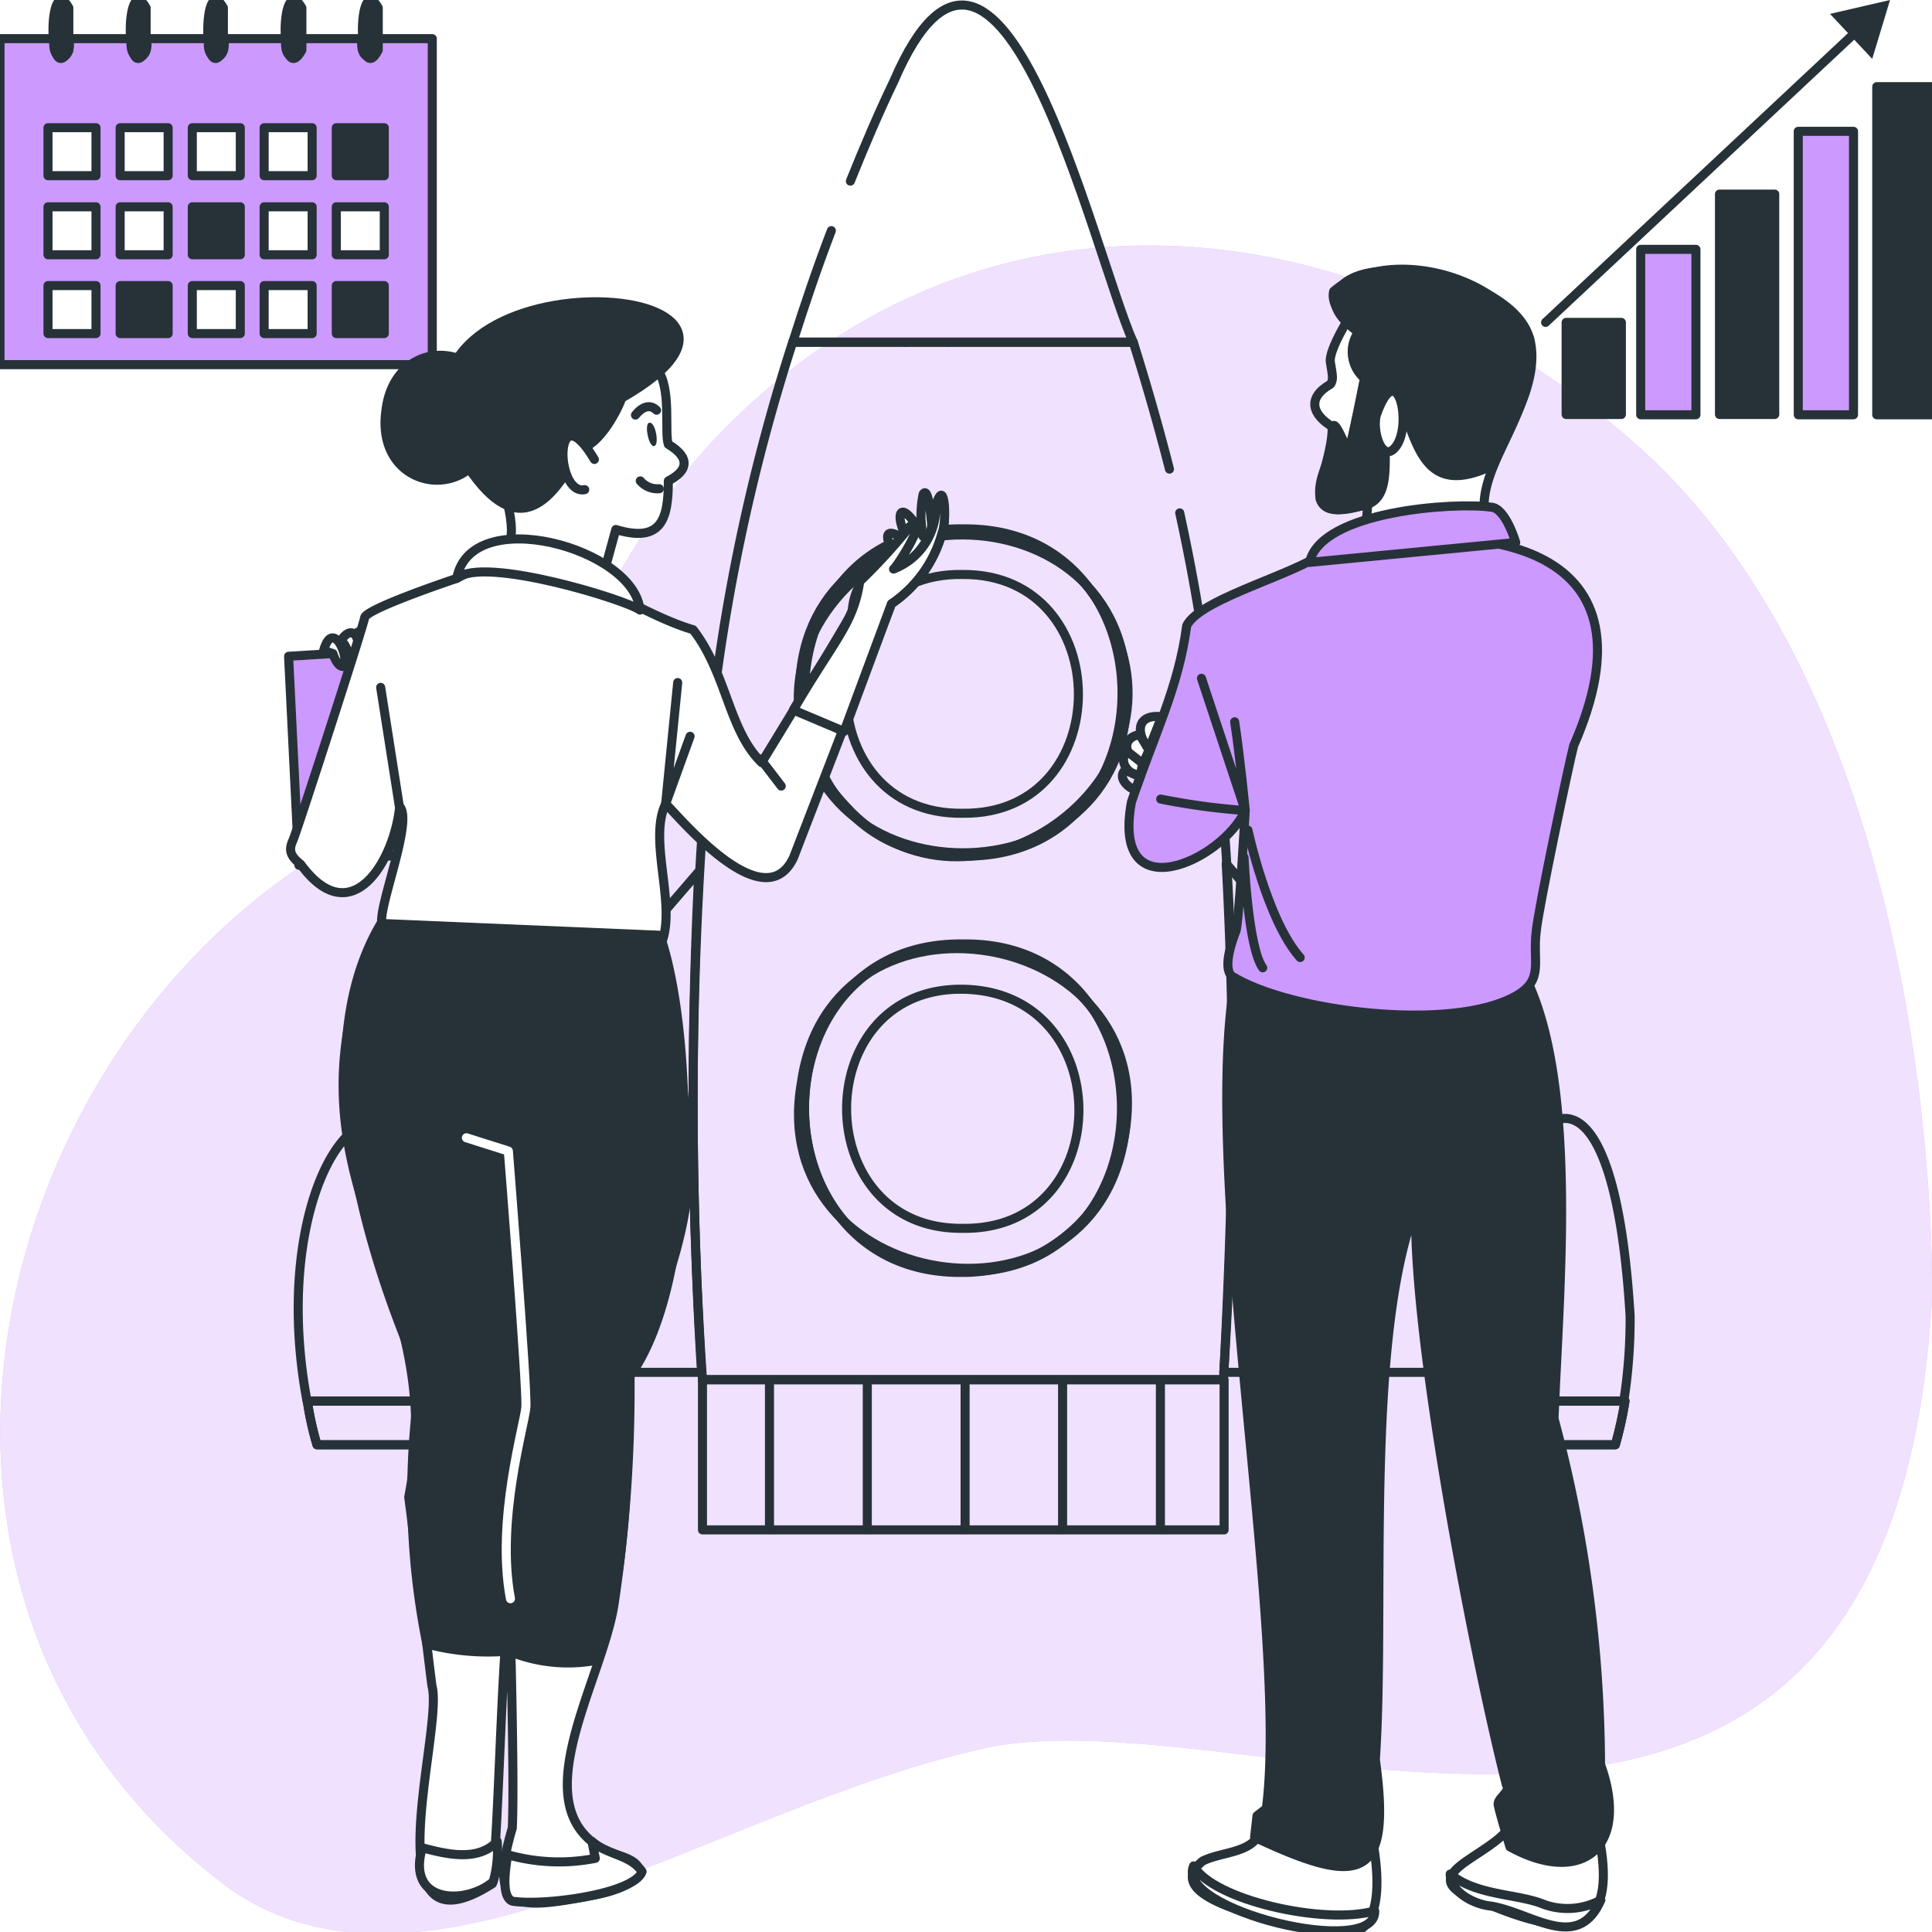 <svg xmlns="http://www.w3.org/2000/svg" viewBox="0 0 64 64"><defs><style>.cls-1,.cls-3,.cls-8{fill:#fff;}.cls-2,.cls-4{fill:#c9f;}.cls-3{opacity:0.7;isolation:isolate;}.cls-4,.cls-5,.cls-6,.cls-8{stroke:#263238;}.cls-4,.cls-5,.cls-6,.cls-8,.cls-9{stroke-linecap:round;stroke-linejoin:round;stroke-width:0.3px;}.cls-5,.cls-7{fill:#263238;}.cls-6,.cls-9{fill:none;}.cls-9{stroke:#fff;}</style></defs><g id="Bg"><rect class="cls-1" width="64" height="64"/></g><g id="Layer_2" data-name="Layer 2"><g id="freepik--background-simple--inject-4"><path class="cls-2" d="M64,43s.45-19.28-9.86-28.33c-9.11-8-21.86-9.44-30.67.09-3.15,3.4-4.94,9.22-8.83,11.62C.25,31.24-6.15,52.5,7.71,62.64c6.55,4.41,15.84-2.7,24.86-4.72S62.64,67,64,43Z"/><path class="cls-3" d="M64,43s.45-19.28-9.86-28.33c-9.11-8-21.86-9.44-30.67.09-3.15,3.4-4.94,9.22-8.83,11.62C.25,31.24-6.15,52.5,7.71,62.64c6.55,4.41,15.84-2.7,24.86-4.72S62.64,67,64,43Z"/></g><g id="freepik--chart-1--inject-4"><rect class="cls-4" x="54.35" y="8.26" width="1.83" height="5.48"/><rect class="cls-5" x="56.96" y="6.43" width="1.83" height="7.3"/><rect class="cls-5" x="51.88" y="10.68" width="1.83" height="3.05"/><rect class="cls-4" x="59.57" y="4.35" width="1.83" height="9.39"/><rect class="cls-5" x="62.17" y="2.87" width="1.83" height="10.87"/><line class="cls-6" x1="51.2" y1="10.68" x2="61.54" y2="1"/><polygon class="cls-7" points="62.02 1.95 62.61 0 60.62 0.46 62.02 1.95"/></g><g id="freepik--Calendar--inject-4"><path class="cls-4" d="M14.32,1.28v10.8H0V1.28H1.8c-.15.81.64.81.48,0H4.36c-.15.81.64.81.49,0H6.92c-.15.81.64.81.49,0H9.48c-.15.81.63.81.48,0H12c-.15.81.64.81.49,0Z"/><rect class="cls-8" x="1.59" y="4.23" width="1.59" height="1.59"/><rect class="cls-8" x="3.98" y="4.23" width="1.59" height="1.59"/><rect class="cls-8" x="6.37" y="4.23" width="1.59" height="1.59"/><rect class="cls-8" x="8.75" y="4.23" width="1.59" height="1.59"/><rect class="cls-5" x="11.14" y="4.23" width="1.59" height="1.59"/><rect class="cls-8" x="1.59" y="6.85" width="1.59" height="1.59"/><rect class="cls-8" x="3.98" y="6.85" width="1.59" height="1.59"/><rect class="cls-5" x="6.37" y="6.85" width="1.59" height="1.59"/><rect class="cls-8" x="8.75" y="6.85" width="1.59" height="1.59"/><rect class="cls-8" x="11.14" y="6.85" width="1.59" height="1.59"/><rect class="cls-8" x="1.59" y="9.46" width="1.59" height="1.59"/><rect class="cls-5" x="3.98" y="9.46" width="1.59" height="1.59"/><rect class="cls-8" x="6.37" y="9.46" width="1.59" height="1.59"/><rect class="cls-8" x="8.75" y="9.46" width="1.59" height="1.59"/><rect class="cls-5" x="11.14" y="9.46" width="1.59" height="1.59"/><path class="cls-5" d="M2.28.26v1.4C1.58,3,1.58-1,2.28.26Z"/><path class="cls-5" d="M4.84.26v1.4C4.14,3,4.14-1,4.84.26Z"/><path class="cls-5" d="M7.4.26v1.4C6.71,3,6.71-1,7.4.26Z"/><path class="cls-5" d="M10,.26v1.4C9.26,3,9.26-1,10,.26Z"/><path class="cls-5" d="M12.53.26v1.4C11.83,3,11.83-1,12.53.26Z"/></g><g id="freepik--Rocket--inject-4"><path class="cls-6" d="M14.61,45.46a16.51,16.51,0,0,0-.46-6.14l9-10.45a148.08,148.08,0,0,0,.09,16.59Z"/><path class="cls-6" d="M49.3,43.6q0,.93.09,1.86H40.54a143.51,143.51,0,0,0,.08-16.85l9.22,10.71A15.46,15.46,0,0,0,49.3,43.6Z"/><path class="cls-6" d="M54,43.6a17.63,17.63,0,0,1-.21,2.81H49.52C47.79,39.87,53.22,30.6,54,43.6Z"/><path class="cls-6" d="M53.83,46.41a12.34,12.34,0,0,1-.32,1.45H49.84a13.32,13.32,0,0,1-.32-1.45Z"/><path class="cls-6" d="M53.83,46.41a12.34,12.34,0,0,1-.32,1.45H49.84a13.32,13.32,0,0,1-.32-1.45Z"/><path class="cls-6" d="M23.5,24.48a135.44,135.44,0,0,0-.23,21.22H40.53c.5-9.56.61-19.31-1.45-28.71m-.34-1.45c-.38-1.49-.79-2.9-1.2-4.21H26.26a64,64,0,0,0-2.61,11.78m8.25,19c-7,.1-7-10.94,0-10.84,7-.1,7,11,0,10.85Zm0-13.75c-7,.11-7-10.94,0-10.84,7-.08,7.05,10.94,0,10.84Z"/><path class="cls-6" d="M26.55,35.85c1-7,11.94-5.16,10.7,1.76C36.21,44.56,25.31,42.77,26.55,35.85Z"/><path class="cls-6" d="M37.32,23c.09,7-10.94,7-10.83,0C26.4,15.92,37.39,16,37.32,23Z"/><path class="cls-6" d="M28.17,6c.45-1.12.93-2.25,1.44-3.31,3.49-8.11,6.6,5.66,7.93,8.65h-6.1"/><path class="cls-6" d="M30,11.34H26.26c.4-1.26.82-2.5,1.28-3.7"/><line class="cls-6" x1="31.44" y1="11.34" x2="29.98" y2="11.34"/><path class="cls-6" d="M36.76,20.59c-3.68-7.25-14.29.21-8.74,6.12C32.07,31.16,39.55,25.9,36.76,20.59Zm-4.87,6.35c-5.14.08-5.14-8,0-7.91C37,19,37,27,31.9,26.94Z"/><path class="cls-6" d="M31.9,31.31c-7-.1-7,10.94,0,10.84a5.42,5.42,0,0,0,5.42-5.42h0A5.42,5.42,0,0,0,31.9,31.31Zm0,9.38c-5.14.07-5.14-8,0-7.92S37,40.76,31.9,40.69Z"/><rect class="cls-6" x="23.27" y="45.71" width="17.28" height="4.97"/><line class="cls-6" x1="25.49" y1="50.67" x2="25.49" y2="45.86"/><line class="cls-6" x1="28.73" y1="50.67" x2="28.73" y2="45.86"/><line class="cls-6" x1="31.97" y1="50.67" x2="31.97" y2="45.86"/><line class="cls-6" x1="35.2" y1="50.67" x2="35.2" y2="45.86"/><line class="cls-6" x1="38.44" y1="50.67" x2="38.44" y2="45.86"/><path class="cls-6" d="M14.7,43.6a17.55,17.55,0,0,1-.22,2.81H10.17C8.52,37.58,14.4,32.28,14.7,43.6Z"/><path class="cls-6" d="M14.48,46.41a11.7,11.7,0,0,1-.32,1.45H10.5a10.44,10.44,0,0,1-.32-1.45Z"/><path class="cls-6" d="M14.48,46.41a12.11,12.11,0,0,1-.32,1.45H10.5a10.44,10.44,0,0,1-.32-1.45Z"/></g><g id="freepik--character-2--inject-4"><path class="cls-8" d="M41.7,60.78c-.31.61-1.27.57-1.86.87-1.62,1.29,3,2.11,3.77,2.22,2.53,1.05,2-2.13,1.86-2.9A7.88,7.88,0,0,1,41.7,60.78Z"/><path class="cls-8" d="M45.54,63.3c-1.66.48-5.37-.36-6-1.49C38.9,63.26,45.6,64.91,45.54,63.3Z"/><path class="cls-8" d="M49.9,60.66c-.88,1-3.39,1.56-.51,2.46,3,1.24,4.19.69,3.56-2.38Z"/><path class="cls-8" d="M51.13,63.08c-.85-.35-2.23-.28-3.09-1,0,.58.76,1,1.34,1.06,1.35.21,2.88,1.56,3.65-.2A2.31,2.31,0,0,1,51.13,63.08Z"/><path class="cls-5" d="M41,32c-1.39,6.29,1.73,21.83.95,27.91l-.31.24-.08.71c3.56,1.68,4.55,1.4,4-2.57.34-5-.37-13.82,1.34-18.3-.13,4.26,1.93,14.95,3,19.13.16.24-.31.44-.27.67s.39,1.39.39,1.39c2.34,1.29,4,.06,3-2.73A44.94,44.94,0,0,0,51.48,47c.14-4,.85-11.18-1-14.73A15.82,15.82,0,0,1,41,32Z"/><path class="cls-4" d="M43.94,18.18c-.53.72-4.19,1.6-4.63,2.55-.27,2.06-1.07,3.58-1.83,5.84-.67,3.64,3,1.95,3.77.28,0,0-.21,3.76-.31,4s-.45,1.2-.14,1.48c1.9,1.19,7.3,1.87,9.42.66.94-.54.54-1.12.67-2.14.07-.76,1.1-5.63,1.24-6.15C55,18.15,49.53,17.11,43.94,18.18Z"/><path class="cls-8" d="M44.8,10.34S44,11.58,44.07,12s.11.59,0,.73c-.78.45-.61,1,.07,1.41C44.44,18.36,47.14,9.74,44.8,10.34Z"/><path class="cls-8" d="M46,9c-1.33-.08-2.66.83-1,2a1.15,1.15,0,0,0,.2,1.53s-.45,2.28-.52,2.38-.48-1.14-.55-.73c0,1.44-1.42,3.31,1.18,2.52l-.1,1.18,4.08-.38c-.7-1.93,1.7-3.62,1.38-6.28C50.23,9.56,46.9,8.75,46,9Z"/><path class="cls-5" d="M50.67,11.21c-1.14-2.23-4.83-3-6.49-1.56-.14.59.69,1.24.83,1.35a1.15,1.15,0,0,0,.2,1.53s-.45,2.28-.52,2.38-.48-1.14-.55-.73c.1,1-.53,1.47-.41,2.35.17.56,1.07.31,1.59.17,1.14-.43,0-2.95,1.14-3.24.55,1.57.9,2.91,2.9,2C49.63,14.75,51.09,12.78,50.67,11.21Z"/><path class="cls-8" d="M45.59,13.76c.73-2.11,1.27.55.55,1.14C45.76,15.21,45.46,14.3,45.59,13.76Z"/><path class="cls-4" d="M43.38,18.63c.38-1.72,4.86-2,6-1.83.49,0,.83,1.17.83,1.17Z"/><path class="cls-6" d="M40.9,23.91c.18,1.18.35,2.94.35,2.94L39.8,22.47"/><path class="cls-6" d="M41.24,26.85a22.43,22.43,0,0,1-2.79-.38"/><path class="cls-6" d="M41.34,27.5s.64,3,1.73,4.22"/><path class="cls-6" d="M41.21,28.4s.13,3,.62,3.66"/><path class="cls-8" d="M38.48,23.74c-.87-.09-.84.59-.42,1.07Z"/><path class="cls-8" d="M37.75,24.33c-.63.13-.53.71.1,1l.21-.48Z"/><path class="cls-8" d="M37.33,24.88c-.28.34,0,.75.44.83l.08-.42Z"/><path class="cls-6" d="M37.26,25.52c-.27.28.21.64.35.64l.17-.45Z"/></g><g id="freepik--character-1--inject-4"><path class="cls-8" d="M30.86,17.37s-.09-1.31-.28-1a3.5,3.5,0,0,0,0,1.4c-.82-1.46-1-.65-.44.22-1.06-.77-.77,0-.4.53l-.16.28C30.29,19.28,30.87,17.87,30.86,17.37Z"/><polygon class="cls-4" points="14.1 21.46 9.56 21.74 9.9 28.66 14.54 28.19 14.1 21.46"/><path class="cls-8" d="M10.72,21.55c.31-1.1.89.28.65.53-.22,0-.34-.43-.34-.43Z"/><path class="cls-8" d="M11.3,21.21c.59-.86.82.77.59.88C11.55,21.86,11.55,21.45,11.3,21.21Z"/><path class="cls-8" d="M11.77,21c.71-.59.74,1.62.26.81A5.87,5.87,0,0,0,11.77,21Z"/><path class="cls-8" d="M12.26,21.09c.66-.58.62,1.12,0,.9A2.43,2.43,0,0,0,12.26,21.09Z"/><path class="cls-8" d="M12.64,30.59c-3.84,8.47,2.37,11.52.9,19,.16,1.21.73,6,.77,6.26.4,1.48-2.11,9.18,2,6.55.23-2.3.29-7.25.57-9.4,0,0,.17,5.92.09,7.56-.83,2.77.2,2.7,2.58,2.24,1.55-.25,2.31-1,.79-1.38-3.26-1.29-.42-5.59,0-8.27a48.09,48.09,0,0,0,.53-7.57c2.34-3.27,2.06-11.53,1-14.57Z"/><path class="cls-8" d="M16.47,61c-.64.68-1.69.42-2.48.21-.55,1.86,1.45,1.9,2.35,1.12A3.84,3.84,0,0,0,16.47,61Z"/><path class="cls-8" d="M21.27,62c-.39-.57-1.16-.55-1.66-1l.11.56a6.18,6.18,0,0,1-2.9-.12c-.11.64-.19,1.42.16,1.54C18,63.14,21,62.75,21.27,62Z"/><path class="cls-8" d="M15.13,19.16s-3,1-3.05,1.3-2.24,7.07-2.37,7.36-.15.5.25.81c1.68,2.3,3.1-.12,3.28-1.91.45.47-.71,3.31-.59,3.87-.13,1.25,8.83,1.2,9.19.81.66-1.24-.4-3.52.21-4.77.33.28,3.25,3.91,4.24,1.77L29.53,20a4.15,4.15,0,0,0,1.68-2.36c.17-.41.05-1.94-.25-.75a2.2,2.2,0,0,1-1.4,2c.05,0,1.22-1.78.56-1.43a6.22,6.22,0,0,0-.75,1,2.2,2.2,0,0,0-1.14,1.8c0,.1-3,5-3,5-1.1-1.07-1.15-2.95-2.27-4.4C20.49,20.13,17.9,17.61,15.13,19.16Z"/><line class="cls-6" x1="13.23" y1="26.72" x2="12.61" y2="22.77"/><path class="cls-8" d="M21.75,12.22c.51.57.25,2.13.39,2.5.75.45.64.88,0,1.21,0,1.25-.22,2.07-1.74,1.61L20,19l-3.26-1c.48,0,0-2-.38-2.49C15.87,13.51,20.43,11.27,21.75,12.22Z"/><path class="cls-7" d="M21.74,14.39c.08.5-.19.54-.29,0S21.66,13.89,21.74,14.39Z"/><path class="cls-6" d="M21.05,13.75s.36-.5.7-.16"/><path class="cls-6" d="M21.84,16.19a.75.75,0,0,1-.63-.26"/><path class="cls-5" d="M20.59,13.19c-.06.25-.73,1.6-1.38,1.66-1.11,2.2-2.32,3-4,.16C11.89,8.22,27.83,9.06,20.59,13.19Z"/><path class="cls-8" d="M19.69,15.22c-1.35-2.28-1.31,1.2-.32,1"/><path class="cls-5" d="M12.78,13.63c.3-2.75,3.89-2.32,3.53.42S12.42,16.37,12.78,13.63Z"/><path class="cls-8" d="M15.13,19.16c.46-2.5,5.89-1,6.07,1.05C20.78,19.88,16,18.4,15.13,19.16Z"/><polyline class="cls-6" points="22.45 22.61 22.05 26.63 22.86 24.39"/><line class="cls-6" x1="25.19" y1="25.14" x2="25.88" y2="26.04"/><path class="cls-8" d="M31,16.85a2.18,2.18,0,0,1-1.4,2c.06,0,1.22-1.78.56-1.43a18.68,18.68,0,0,1-1.68,1.84c-.21,1.42-.84,1.93-2.2,4.26l1.68.71L29.53,20a4.15,4.15,0,0,0,1.68-2.36C31.39,17.18,31.26,15.66,31,16.85Z"/><path class="cls-5" d="M22.82,38.51a48.68,48.68,0,0,0-1-7.53l-9.2-.39C10,35,12.35,42,13.94,45.6a25.19,25.19,0,0,0,.2,8.86,7.85,7.85,0,0,0,2.64.24c.08-1,.13-1.74.13-1.74s0,.74,0,1.76a5.13,5.13,0,0,0,2.9.27c1-3,1-6.65,1-9.43C20.94,45.07,22.86,41.61,22.82,38.51Z"/><path class="cls-9" d="M15.45,37.69l1.39.44s.63,7.9.58,8.49-1,3.76-.51,6.34"/></g></g></svg>